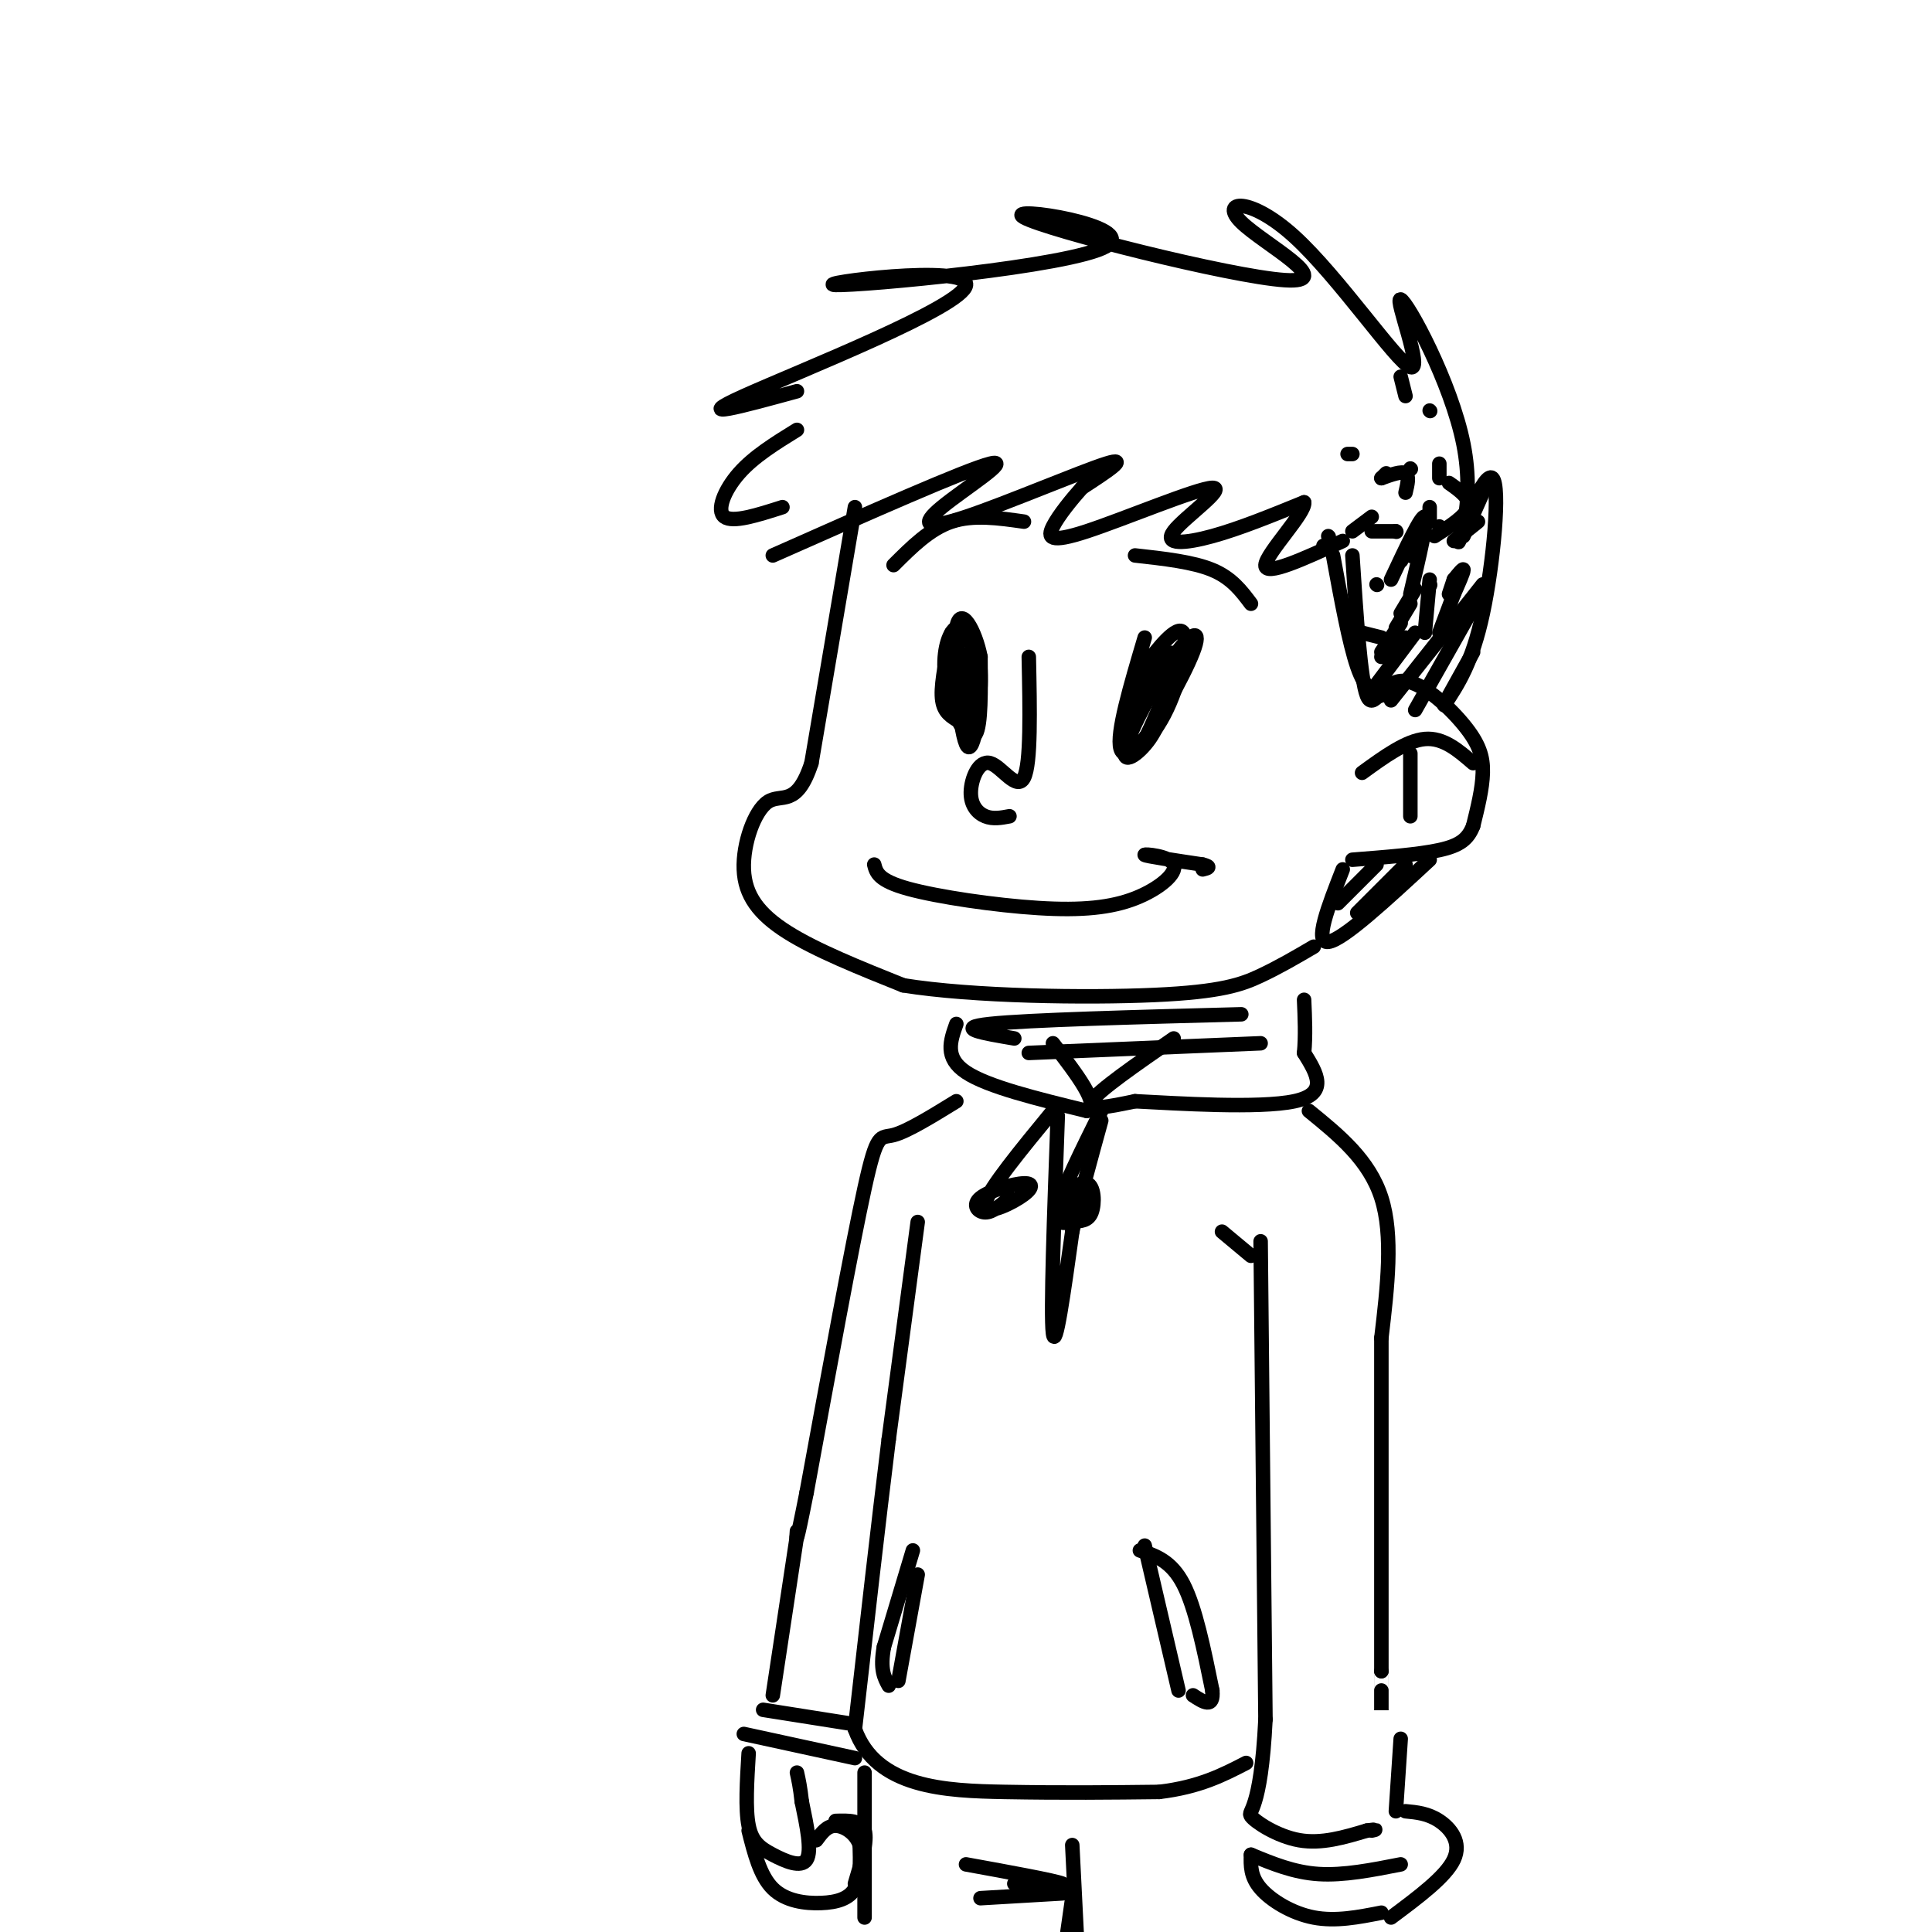 <svg viewBox='0 0 400 400' version='1.1' xmlns='http://www.w3.org/2000/svg' xmlns:xlink='http://www.w3.org/1999/xlink'><g fill='none' stroke='rgb(0,0,0)' stroke-width='3' stroke-linecap='round' stroke-linejoin='round'><path d='M299,146c2.902,-4.380 5.803,-8.759 8,-19c2.197,-10.241 3.688,-26.342 2,-28c-1.688,-1.658 -6.557,11.127 -7,13c-0.443,1.873 3.539,-7.166 1,-20c-2.539,-12.834 -11.598,-29.464 -13,-30c-1.402,-0.536 4.852,15.022 2,14c-2.852,-1.022 -14.811,-18.624 -24,-27c-9.189,-8.376 -15.609,-7.526 -11,-3c4.609,4.526 20.247,12.727 9,12c-11.247,-0.727 -49.380,-10.382 -54,-13c-4.620,-2.618 24.273,1.801 17,6c-7.273,4.199 -50.712,8.177 -56,8c-5.288,-0.177 27.576,-4.509 27,0c-0.576,4.509 -34.593,17.860 -46,23c-11.407,5.140 -0.203,2.070 11,-1'/><path d='M165,89c-4.467,2.756 -8.933,5.511 -12,9c-3.067,3.489 -4.733,7.711 -3,9c1.733,1.289 6.867,-0.356 12,-2'/><path d='M177,105c0.000,0.000 -9.000,53.000 -9,53'/><path d='M168,158c-3.061,9.335 -6.212,6.172 -9,8c-2.788,1.828 -5.212,8.646 -5,14c0.212,5.354 3.061,9.244 9,13c5.939,3.756 14.970,7.378 24,11'/><path d='M187,204c14.298,2.321 38.042,2.625 52,2c13.958,-0.625 18.131,-2.179 22,-4c3.869,-1.821 7.435,-3.911 11,-6'/><path d='M280,115c0.834,12.807 1.668,25.614 3,29c1.332,3.386 3.161,-2.649 7,-3c3.839,-0.351 9.687,4.982 13,9c3.313,4.018 4.089,6.719 4,10c-0.089,3.281 -1.045,7.140 -2,11'/><path d='M305,171c-1.067,2.733 -2.733,4.067 -7,5c-4.267,0.933 -11.133,1.467 -18,2'/><path d='M282,160c4.583,-3.333 9.167,-6.667 13,-7c3.833,-0.333 6.917,2.333 10,5'/><path d='M292,156c0.000,0.000 0.000,13.000 0,13'/><path d='M160,115c20.064,-8.893 40.128,-17.786 45,-19c4.872,-1.214 -5.447,5.252 -10,9c-4.553,3.748 -3.341,4.778 5,2c8.341,-2.778 23.812,-9.365 29,-11c5.188,-1.635 0.094,1.683 -5,5'/><path d='M224,101c-2.095,2.342 -4.832,5.697 -6,8c-1.168,2.303 -0.766,3.554 7,1c7.766,-2.554 22.896,-8.911 26,-9c3.104,-0.089 -5.818,6.091 -8,9c-2.182,2.909 2.377,2.545 8,1c5.623,-1.545 12.312,-4.273 19,-7'/><path d='M270,104c0.467,2.022 -7.867,10.578 -8,13c-0.133,2.422 7.933,-1.289 16,-5'/><path d='M276,115c1.667,9.083 3.333,18.167 5,23c1.667,4.833 3.333,5.417 5,6'/><path d='M197,131c-1.054,5.002 -2.108,10.003 -2,13c0.108,2.997 1.378,3.989 3,5c1.622,1.011 3.598,2.042 4,-3c0.402,-5.042 -0.768,-16.156 -2,-17c-1.232,-0.844 -2.524,8.580 -2,15c0.524,6.420 2.864,9.834 4,8c1.136,-1.834 1.068,-8.917 1,-16'/><path d='M203,136c-1.046,-5.440 -4.160,-11.041 -5,-6c-0.840,5.041 0.593,20.724 2,24c1.407,3.276 2.788,-5.854 3,-12c0.212,-6.146 -0.744,-9.307 -2,-11c-1.256,-1.693 -2.811,-1.918 -4,0c-1.189,1.918 -2.012,5.978 -1,11c1.012,5.022 3.861,11.006 5,10c1.139,-1.006 0.570,-9.003 0,-17'/><path d='M201,135c-0.333,-0.833 -1.167,5.583 -2,12'/><path d='M237,132c-2.955,9.956 -5.910,19.912 -5,23c0.910,3.088 5.685,-0.693 9,-7c3.315,-6.307 5.170,-15.140 4,-17c-1.170,-1.860 -5.365,3.254 -8,7c-2.635,3.746 -3.709,6.124 -4,10c-0.291,3.876 0.203,9.250 2,8c1.797,-1.250 4.899,-9.125 8,-17'/><path d='M243,139c1.116,-3.785 -0.094,-4.748 -2,-3c-1.906,1.748 -4.506,6.207 -6,11c-1.494,4.793 -1.880,9.922 1,7c2.880,-2.922 9.026,-13.893 11,-19c1.974,-5.107 -0.223,-4.348 -4,1c-3.777,5.348 -9.132,15.286 -10,19c-0.868,3.714 2.752,1.204 5,-2c2.248,-3.204 3.124,-7.102 4,-11'/><path d='M242,142c0.978,-2.867 1.422,-4.533 0,-3c-1.422,1.533 -4.711,6.267 -8,11'/><path d='M213,136c0.233,11.048 0.466,22.096 -1,25c-1.466,2.904 -4.630,-2.335 -7,-3c-2.370,-0.665 -3.946,3.244 -4,6c-0.054,2.756 1.413,4.359 3,5c1.587,0.641 3.293,0.321 5,0'/><path d='M181,179c0.425,1.651 0.850,3.303 7,5c6.150,1.697 18.026,3.441 27,4c8.974,0.559 15.044,-0.067 20,-2c4.956,-1.933 8.796,-5.174 8,-7c-0.796,-1.826 -6.227,-2.236 -6,-2c0.227,0.236 6.114,1.118 12,2'/><path d='M249,179c2.000,0.500 1.000,0.750 0,1'/><path d='M185,117c3.750,-3.750 7.500,-7.500 12,-9c4.500,-1.500 9.750,-0.750 15,0'/><path d='M235,115c6.000,0.667 12.000,1.333 16,3c4.000,1.667 6.000,4.333 8,7'/><path d='M198,212c-1.250,3.500 -2.500,7.000 2,10c4.500,3.000 14.750,5.500 25,8'/><path d='M225,230c3.000,-1.000 -2.000,-7.500 -7,-14'/><path d='M243,215c-7.833,5.417 -15.667,10.833 -17,13c-1.333,2.167 3.833,1.083 9,0'/><path d='M235,228c8.644,0.444 25.756,1.556 33,0c7.244,-1.556 4.622,-5.778 2,-10'/><path d='M270,218c0.333,-3.500 0.167,-7.250 0,-11'/><path d='M198,228c-5.089,3.133 -10.178,6.267 -13,7c-2.822,0.733 -3.378,-0.933 -6,11c-2.622,11.933 -7.311,37.467 -12,63'/><path d='M167,309c-2.333,11.833 -2.167,9.917 -2,8'/><path d='M296,178c-9.000,8.333 -18.000,16.667 -21,17c-3.000,0.333 0.000,-7.333 3,-15'/><path d='M271,230c6.250,5.083 12.500,10.167 15,18c2.500,7.833 1.250,18.417 0,29'/><path d='M286,277c0.000,16.333 0.000,42.667 0,69'/><path d='M286,346c0.000,12.167 0.000,8.083 0,4'/><path d='M219,231c-0.750,20.500 -1.500,41.000 -1,45c0.500,4.000 2.250,-8.500 4,-21'/><path d='M222,255c1.667,-7.333 3.833,-15.167 6,-23'/><path d='M218,230c-6.606,8.036 -13.213,16.072 -14,19c-0.787,2.928 4.245,0.749 7,-1c2.755,-1.749 3.233,-3.067 1,-3c-2.233,0.067 -7.178,1.518 -9,3c-1.822,1.482 -0.521,2.995 1,3c1.521,0.005 3.260,-1.497 5,-3'/><path d='M228,230c-4.027,8.108 -8.054,16.217 -9,20c-0.946,3.783 1.188,3.241 3,3c1.812,-0.241 3.302,-0.182 4,-2c0.698,-1.818 0.604,-5.515 -1,-6c-1.604,-0.485 -4.719,2.241 -5,4c-0.281,1.759 2.270,2.550 4,2c1.730,-0.550 2.637,-2.443 2,-3c-0.637,-0.557 -2.819,0.221 -5,1'/><path d='M221,249c-0.833,0.500 -0.417,1.250 0,2'/><path d='M190,253c0.000,0.000 -6.000,45.000 -6,45'/><path d='M184,298c-2.167,17.500 -4.583,38.750 -7,60'/><path d='M177,358c4.378,12.222 18.822,12.778 31,13c12.178,0.222 22.089,0.111 32,0'/><path d='M240,371c8.333,-1.000 13.167,-3.500 18,-6'/><path d='M253,255c0.000,0.000 6.000,5.000 6,5'/><path d='M261,257c0.000,0.000 1.000,99.000 1,99'/><path d='M262,356c-0.952,19.524 -3.833,18.833 -3,20c0.833,1.167 5.381,4.190 10,5c4.619,0.810 9.310,-0.595 14,-2'/><path d='M283,379c2.500,-0.333 1.750,-0.167 1,0'/><path d='M259,384c4.417,1.833 8.833,3.667 14,4c5.167,0.333 11.083,-0.833 17,-2'/><path d='M290,360c0.000,0.000 -1.000,15.000 -1,15'/><path d='M158,354c0.000,0.000 19.000,3.000 19,3'/><path d='M154,359c0.000,0.000 23.000,5.000 23,5'/><path d='M165,318c0.000,0.000 -5.000,33.000 -5,33'/><path d='M155,363c-0.351,5.762 -0.702,11.524 0,15c0.702,3.476 2.458,4.667 5,6c2.542,1.333 5.869,2.810 7,1c1.131,-1.810 0.065,-6.905 -1,-12'/><path d='M166,373c-0.333,-3.000 -0.667,-4.500 -1,-6'/><path d='M155,379c1.185,4.696 2.369,9.393 5,12c2.631,2.607 6.708,3.125 10,3c3.292,-0.125 5.798,-0.893 7,-3c1.202,-2.107 1.101,-5.554 1,-9'/><path d='M178,382c-0.778,-2.422 -3.222,-3.978 -5,-4c-1.778,-0.022 -2.889,1.489 -4,3'/><path d='M173,377c2.667,-0.083 5.333,-0.167 6,2c0.667,2.167 -0.667,6.583 -2,11'/><path d='M179,367c0.000,0.000 0.000,30.000 0,30'/><path d='M259,384c-0.067,2.267 -0.133,4.533 2,7c2.133,2.467 6.467,5.133 11,6c4.533,0.867 9.267,-0.067 14,-1'/><path d='M291,375c2.333,0.222 4.667,0.444 7,2c2.333,1.556 4.667,4.444 3,8c-1.667,3.556 -7.333,7.778 -13,12'/><path d='M200,386c9.167,1.667 18.333,3.333 20,4c1.667,0.667 -4.167,0.333 -10,0'/><path d='M203,393c0.000,0.000 17.000,-1.000 17,-1'/><path d='M222,382c0.000,0.000 1.000,20.000 1,20'/><path d='M222,393c0.000,0.000 -1.000,7.000 -1,7'/><path d='M190,326c0.000,0.000 -4.000,22.000 -4,22'/><path d='M237,320c0.000,0.000 7.000,30.000 7,30'/><path d='M236,321c3.250,1.083 6.500,2.167 9,7c2.500,4.833 4.250,13.417 6,22'/><path d='M251,350c0.333,3.833 -1.833,2.417 -4,1'/><path d='M189,321c0.000,0.000 -6.000,20.000 -6,20'/><path d='M183,341c-0.833,4.667 0.083,6.333 1,8'/><path d='M210,215c-6.417,-1.083 -12.833,-2.167 -5,-3c7.833,-0.833 29.917,-1.417 52,-2'/><path d='M213,218c0.000,0.000 48.000,-2.000 48,-2'/><path d='M285,179c0.000,0.000 -8.000,8.000 -8,8'/><path d='M291,179c0.000,0.000 -10.000,10.000 -10,10'/><path d='M305,135c0.000,0.000 -5.000,9.000 -5,9'/><path d='M306,124c0.000,0.000 -13.000,23.000 -13,23'/><path d='M307,121c0.000,0.000 -19.000,24.000 -19,24'/><path d='M293,131c0.000,0.000 -9.000,12.000 -9,12'/><path d='M290,129c0.000,0.000 -4.000,6.000 -4,6'/><path d='M293,122c0.000,0.000 -3.000,5.000 -3,5'/><path d='M301,120c0.000,0.000 -1.000,3.000 -1,3'/><path d='M301,120c1.000,-1.250 2.000,-2.500 2,-2c0.000,0.500 -1.000,2.750 -2,5'/><path d='M290,116c0.000,0.000 0.100,0.100 0.1,0.1'/><path d='M285,121c0.000,0.000 0.100,0.100 0.1,0.1'/><path d='M296,121c0.000,0.000 0.100,0.100 0.1,0.1'/><path d='M298,109c0.000,0.000 0.100,0.100 0.1,0.1'/><path d='M298,99c0.000,0.000 0.000,-3.000 0,-3'/><path d='M296,85c0.000,0.000 0.100,0.100 0.1,0.1'/><path d='M296,105c0.000,0.000 0.000,3.000 0,3'/><path d='M289,110c0.000,0.000 0.100,0.100 0.1,0.1'/><path d='M289,110c0.000,0.000 -5.000,0.000 -5,0'/><path d='M275,111c0.000,0.000 0.100,0.100 0.1,0.1'/><path d='M286,99c0.000,0.000 1.000,-1.000 1,-1'/><path d='M286,99c2.083,-0.750 4.167,-1.500 5,-1c0.833,0.500 0.417,2.250 0,4'/><path d='M284,107c0.000,0.000 -4.000,3.000 -4,3'/><path d='M274,113c0.000,0.000 0.100,0.100 0.1,0.1'/><path d='M292,97c0.000,0.000 0.100,0.100 0.1,0.1'/><path d='M280,94c0.000,0.000 -1.000,0.000 -1,0'/><path d='M291,82c0.000,0.000 -1.000,-4.000 -1,-4'/><path d='M292,115c0.000,0.000 0.100,0.100 0.1,0.1'/><path d='M292,125c0.000,0.000 -3.000,5.000 -3,5'/><path d='M286,136c0.000,0.000 5.000,-4.000 5,-4'/><path d='M296,120c0.000,0.000 -1.000,11.000 -1,11'/><path d='M298,131c0.000,0.000 3.000,-8.000 3,-8'/><path d='M301,112c0.000,0.000 5.000,-4.000 5,-4'/><path d='M307,102c0.000,0.000 -4.000,9.000 -4,9'/><path d='M292,123c1.833,-7.750 3.667,-15.500 3,-16c-0.667,-0.500 -3.833,6.250 -7,13'/><path d='M282,131c0.000,0.000 4.000,1.000 4,1'/><path d='M297,111c3.250,-2.083 6.500,-4.167 7,-6c0.500,-1.833 -1.750,-3.417 -4,-5'/></g>
</svg>
